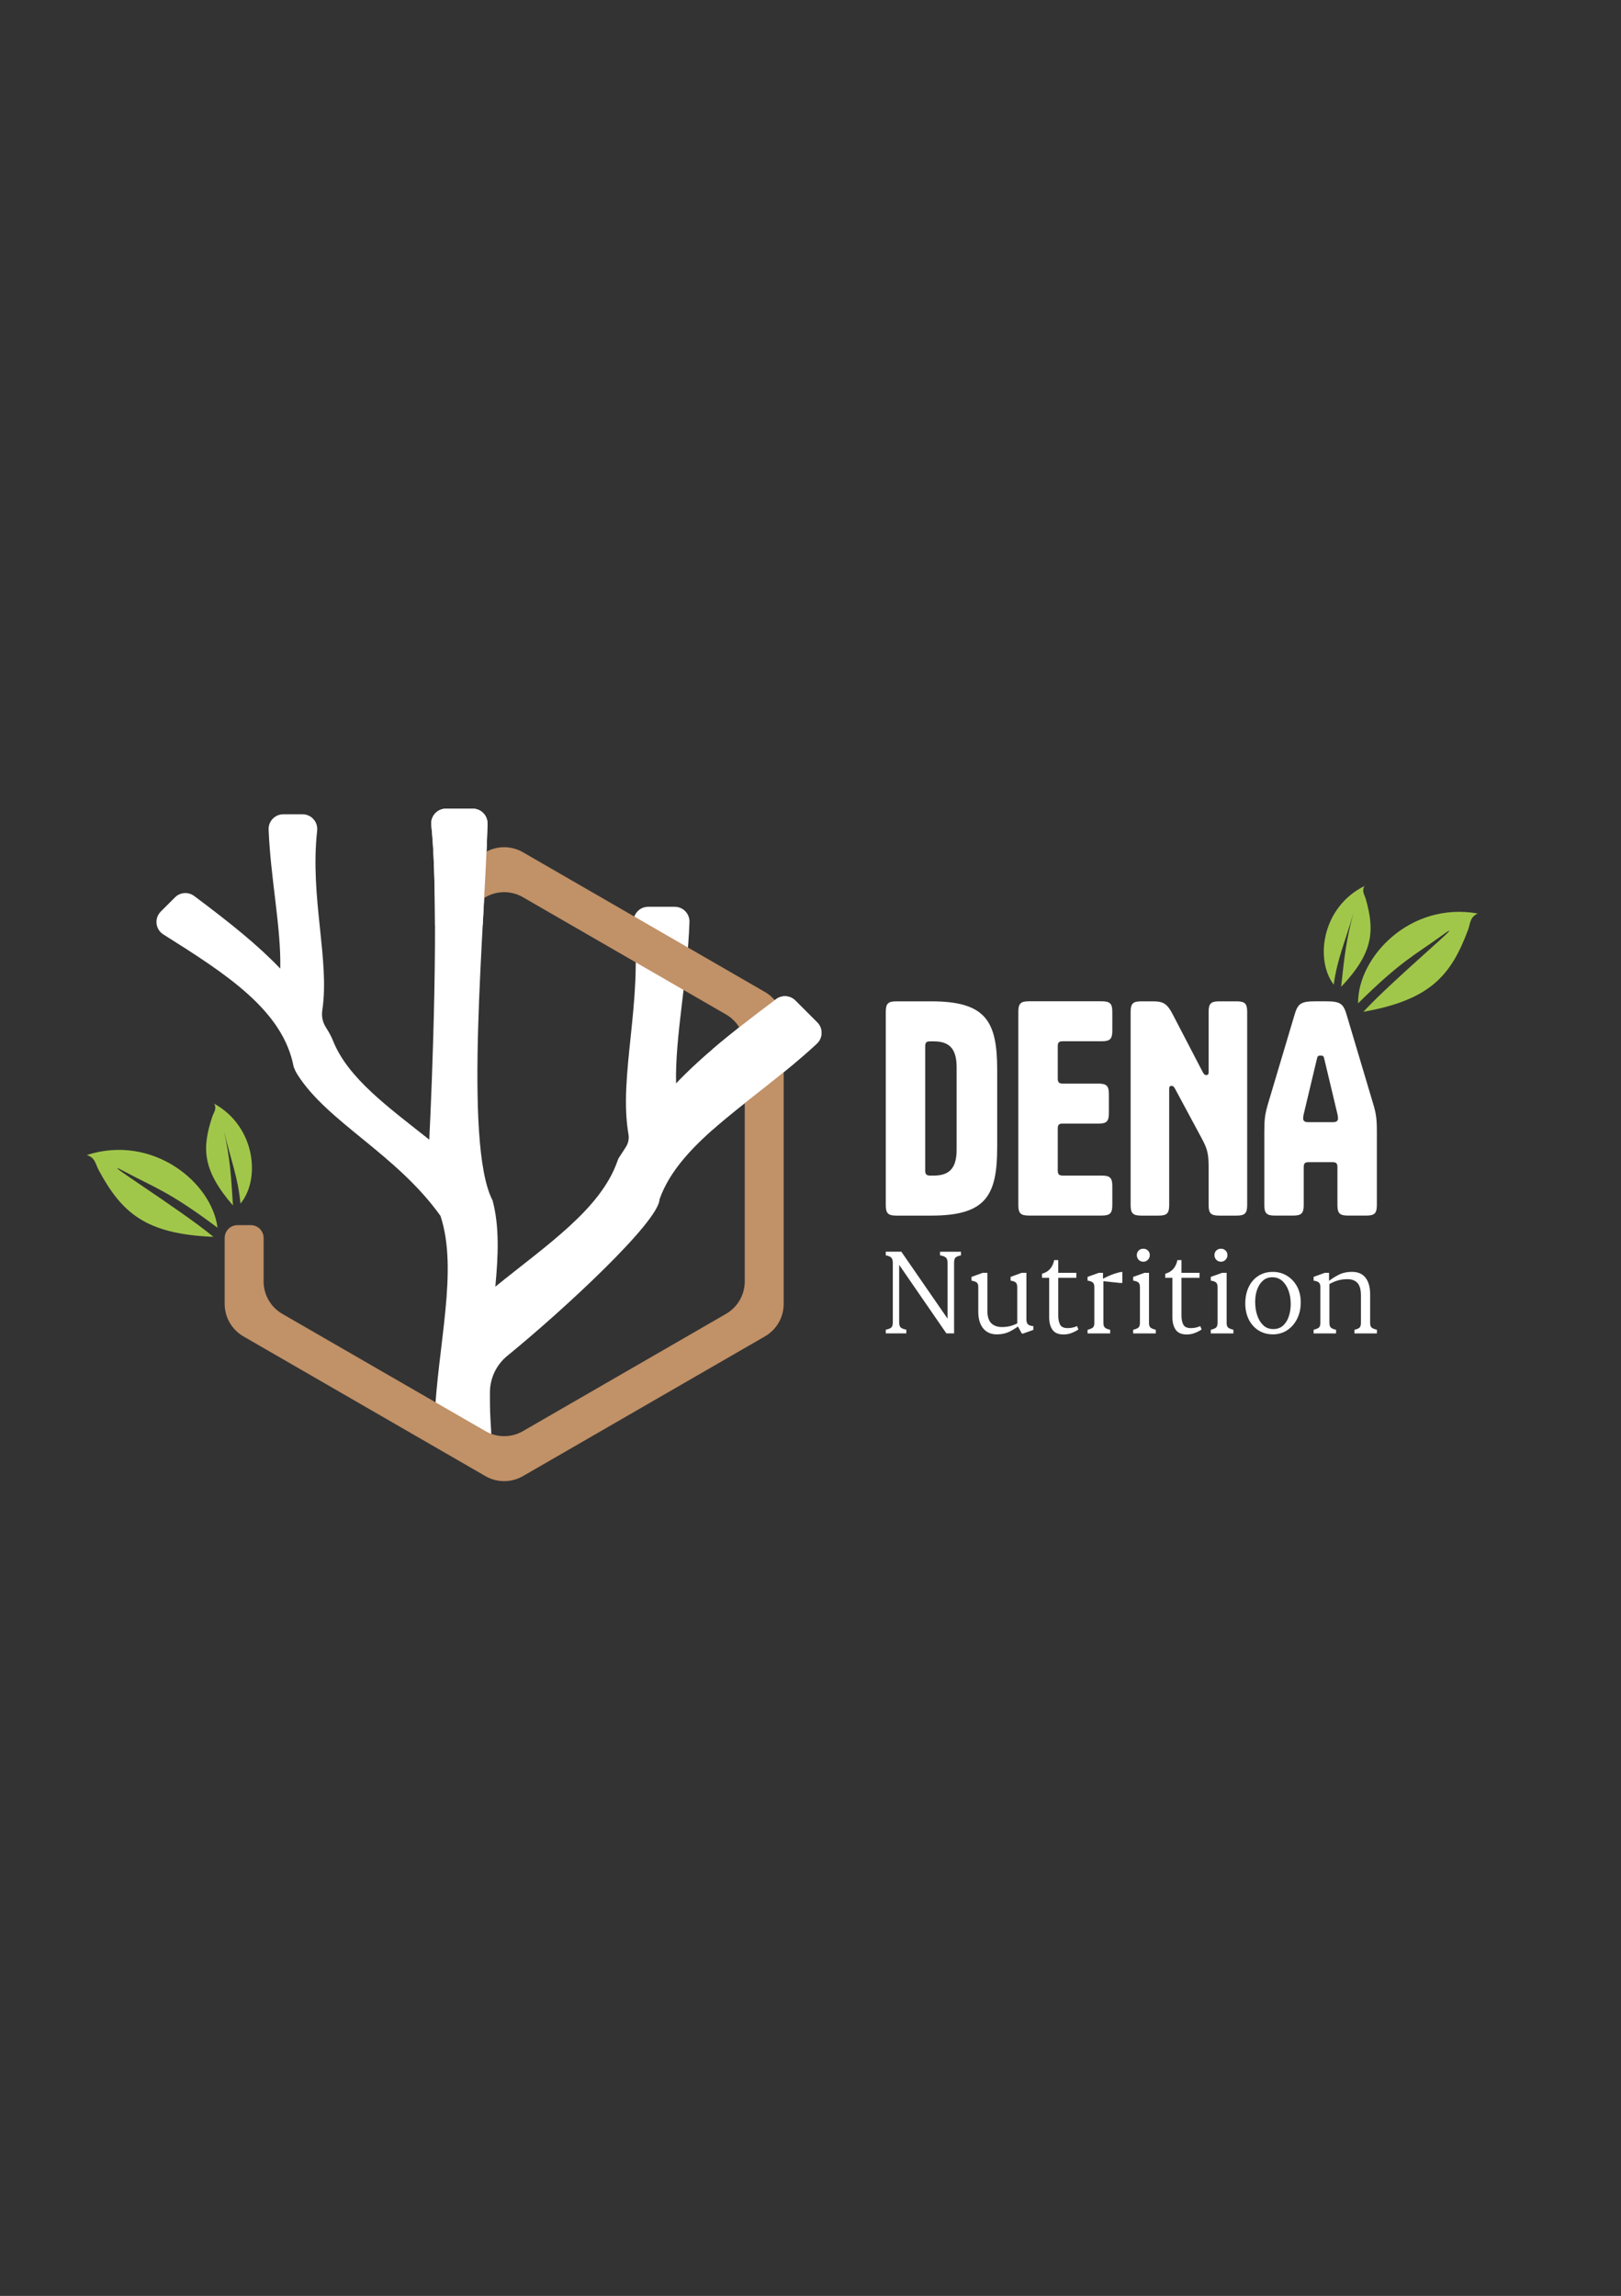 <?xml version="1.0" encoding="UTF-8"?>
<svg xmlns="http://www.w3.org/2000/svg" version="1.1" viewBox="0 0 728.5 1031.81">
  <rect x="0" y="0" width="728.5" height="1031.81" fill="#333333" stroke="none"/>
  <defs>
    <style>
      .cls-1 {
        fill: #fff;
      }

      .cls-2 {
        fill: #a1c74a;
      }

      .cls-3 {
        fill: #c19167;
      }
    </style>
  </defs>
  <!-- Generator: Adobe Illustrator 28.7.1, SVG Export Plug-In . SVG Version: 1.2.0 Build 142)  -->
  <g>
    <g id="Laag_1">
      <g>
        <g>
          <g>
            <path class="cls-1" d="M448.15,480.82v34.67c0,21.83-5.01,30.82-29.66,30.82h-15.66c-3.72,0-4.75-1.03-4.75-4.75v-86.8c0-3.72,1.03-4.75,4.75-4.75h15.66c24.65,0,29.66,8.99,29.66,30.82ZM415.8,470.29v55.73c0,1.67.51,2.31,2.31,2.31h1.41c7.19,0,10.4-3.34,10.4-11.68v-36.98c0-8.35-3.21-11.68-10.4-11.68h-1.41c-1.8,0-2.31.51-2.31,2.31Z"/>
            <path class="cls-1" d="M475.37,484.67c0,1.67.51,2.31,2.31,2.31h15.92c3.72,0,4.75,1.03,4.75,4.75v8.47c0,3.72-1.03,4.75-4.49,4.75h-16.18c-1.8,0-2.31.51-2.31,2.31v18.75c0,1.67.51,2.31,2.31,2.31h17.46c3.72,0,4.75,1.03,4.75,4.75v8.47c0,3.72-1.03,4.75-4.75,4.75h-32.74c-3.72,0-4.75-1.03-4.75-4.75v-86.8c0-3.72,1.03-4.75,4.75-4.75h32.74c3.72,0,4.75,1.03,4.75,4.75v8.47c0,3.72-1.03,4.75-4.75,4.75h-17.46c-1.8,0-2.31.51-2.31,2.31v14.38Z"/>
            <path class="cls-1" d="M542.14,483.13c.77,0,1.03-.39,1.03-1.28v-27.09c0-3.72,1.03-4.75,4.75-4.75h7.83c3.72,0,4.75,1.03,4.75,4.75v86.8c0,3.72-1.03,4.75-4.75,4.75h-7.83c-3.72,0-4.75-1.03-4.75-4.75v-17.59c0-6.03-.9-8.22-3.08-12.33l-11.94-22.21c-.64-1.16-.9-1.41-1.67-1.41s-1.03.39-1.03,1.28v52.26c0,3.72-1.03,4.75-4.75,4.75h-7.83c-3.72,0-4.75-1.03-4.75-4.75v-86.8c0-3.72,1.03-4.75,4.75-4.75h5.01c4.75,0,6.55.77,9.25,6.03l13.35,25.68c.64,1.16.9,1.41,1.67,1.41Z"/>
            <path class="cls-1" d="M581.17,546.3h-8.22c-3.72,0-4.75-1.03-4.75-4.75v-32.87c0-5.65.26-7.96,1.8-13.1l11.68-39.16c1.54-5.39,2.82-6.42,9.5-6.42h4.62c6.68,0,7.96,1.03,9.5,6.42l11.68,39.16c1.54,5.01,1.8,7.45,1.8,13.1v32.87c0,3.72-1.03,4.75-4.75,4.75h-8.22c-3.72,0-4.75-1.03-4.75-4.75v-16.95c0-1.8-.51-2.31-2.31-2.31h-10.53c-1.8,0-2.31.51-2.31,2.31v16.95c0,3.72-1.03,4.75-4.75,4.75ZM601.33,502.64c0-.64-.13-1.28-.26-1.93l-5.91-24.78c-.26-1.28-.51-1.54-1.67-1.54s-1.41.26-1.67,1.54l-5.91,24.78c-.13.64-.26,1.28-.26,1.93,0,1.16.77,1.67,2.18,1.67h11.3c1.41,0,2.18-.51,2.18-1.67Z"/>
          </g>
          <g>
            <path class="cls-1" d="M422.46,564.17v-1.64h9.42v1.64c-1.18.24-1.99.57-2.43.97-.45.41-.67,1.2-.67,2.37v31.73h-3.47l-22.61-32.83,1.4-.18v27.96c0,1.22.24,2.03.73,2.43.49.41,1.32.73,2.49.97v1.64h-9.24v-1.64c1.17-.24,2-.57,2.46-.97.47-.4.7-1.17.7-2.31v-26.75c0-1.09-.22-1.87-.67-2.34-.45-.47-1.28-.82-2.49-1.06v-1.64h6.99l22.37,32.4-1.58,1.28v-28.63c0-1.22-.29-2.05-.88-2.49-.59-.45-1.43-.75-2.52-.91Z"/>
            <path class="cls-1" d="M439.66,578.46c0-1.09-.26-1.81-.79-2.16-.53-.34-1.28-.6-2.25-.76v-1.7l5.05-1.82h2.07v17.02c0,2.59.58,4.47,1.73,5.62,1.16,1.15,2.79,1.73,4.89,1.73,1.7,0,3.27-.25,4.71-.76,1.44-.51,2.58-1.08,3.43-1.73l.24,1.28c-1.26,1.05-2.79,2.07-4.59,3.04-1.8.97-3.86,1.46-6.17,1.46-2.63,0-4.68-.9-6.14-2.71-1.46-1.8-2.19-4.29-2.19-7.45v-11.06ZM457.16,595.54v-17.08c0-1.09-.26-1.82-.79-2.19-.53-.37-1.26-.61-2.19-.73v-1.7l4.98-1.82h2.13v20.97c0,1.05.24,1.79.73,2.22.49.43,1.28.68,2.37.76v1.7l-4.56,1.64h-.61l-2.07-3.77Z"/>
            <path class="cls-1" d="M484.03,595.96l.61,1.52c-.81.57-1.8,1.09-2.98,1.55-1.18.47-2.41.7-3.71.7-2.27,0-3.91-.69-4.92-2.07-1.01-1.38-1.52-3.3-1.52-5.77v-17.63h-3.22v-1.82c1.46-.4,2.64-1.1,3.56-2.1.91-.99,1.55-2.34,1.92-4.04h1.82v24.92c0,1.66.27,3.02.82,4.07.55,1.05,1.69,1.58,3.43,1.58.81,0,1.59-.09,2.34-.27.75-.18,1.37-.4,1.85-.64ZM483.73,574.26h-10.7v-2.25h10.7v2.25Z"/>
            <path class="cls-1" d="M498.92,599.25h-10.15v-1.64c1.01-.24,1.77-.55,2.28-.91.51-.36.76-1.07.76-2.13v-16.11c0-1.05-.25-1.77-.76-2.16-.51-.38-1.27-.64-2.28-.76v-1.7l5.05-1.82h1.88v3.65h.18v18.84c0,1.09.26,1.83.79,2.22.53.39,1.28.68,2.25.88v1.64ZM504.39,571.59v4.98h-1.09l-8.51-.91v-.43c.85-.53,1.82-1.04,2.92-1.55,1.09-.51,2.22-.95,3.37-1.34,1.16-.38,2.26-.64,3.31-.76Z"/>
            <path class="cls-1" d="M519.41,599.25h-10.15v-1.64c1.05-.24,1.82-.56,2.31-.94.49-.38.73-1.1.73-2.16v-16.05c0-1.05-.25-1.77-.76-2.16-.51-.38-1.27-.64-2.28-.76v-1.7l5.11-1.82h2.01v22.55c0,1.05.25,1.76.76,2.13.51.37,1.27.67,2.28.91v1.64ZM510.9,564.05c0-.81.27-1.49.82-2.04.55-.55,1.25-.82,2.1-.82s1.5.27,2.07.82c.57.55.85,1.23.85,2.04s-.28,1.51-.85,2.1c-.57.59-1.26.88-2.07.88-.85,0-1.55-.29-2.1-.88-.55-.59-.82-1.29-.82-2.1Z"/>
            <path class="cls-1" d="M539.41,595.96l.61,1.52c-.81.57-1.8,1.09-2.98,1.55-1.18.47-2.41.7-3.71.7-2.27,0-3.91-.69-4.92-2.07-1.01-1.38-1.52-3.3-1.52-5.77v-17.63h-3.22v-1.82c1.46-.4,2.64-1.1,3.56-2.1.91-.99,1.55-2.34,1.92-4.04h1.82v24.92c0,1.66.27,3.02.82,4.07.55,1.05,1.69,1.58,3.43,1.58.81,0,1.59-.09,2.34-.27.75-.18,1.37-.4,1.85-.64ZM539.1,574.26h-10.7v-2.25h10.7v2.25Z"/>
            <path class="cls-1" d="M554.3,599.25h-10.15v-1.64c1.05-.24,1.82-.56,2.31-.94.49-.38.73-1.1.73-2.16v-16.05c0-1.05-.25-1.77-.76-2.16-.51-.38-1.27-.64-2.28-.76v-1.7l5.11-1.82h2.01v22.55c0,1.05.25,1.76.76,2.13.51.37,1.27.67,2.28.91v1.64ZM545.79,564.05c0-.81.27-1.49.82-2.04.55-.55,1.25-.82,2.1-.82s1.5.27,2.07.82c.57.55.85,1.23.85,2.04s-.28,1.51-.85,2.1c-.57.59-1.26.88-2.07.88-.85,0-1.55-.29-2.1-.88-.55-.59-.82-1.29-.82-2.1Z"/>
            <path class="cls-1" d="M571.99,599.67c-2.39,0-4.52-.59-6.38-1.76-1.86-1.17-3.32-2.81-4.38-4.89-1.05-2.09-1.58-4.51-1.58-7.26s.52-5.26,1.55-7.39c1.03-2.13,2.47-3.79,4.32-4.98,1.84-1.19,4-1.79,6.47-1.79s4.48.58,6.38,1.73c1.9,1.16,3.41,2.76,4.53,4.8,1.11,2.05,1.67,4.45,1.67,7.2s-.55,5.22-1.64,7.39c-1.09,2.17-2.58,3.87-4.47,5.11-1.88,1.24-4.04,1.85-6.47,1.85ZM572.23,597.3c1.78,0,3.25-.53,4.41-1.58,1.15-1.05,2.02-2.44,2.58-4.16.57-1.72.85-3.58.85-5.56,0-2.19-.33-4.19-1-6.02-.67-1.82-1.61-3.27-2.83-4.35-1.22-1.07-2.7-1.61-4.44-1.61s-3.06.5-4.19,1.49c-1.14.99-2.01,2.32-2.61,3.98-.61,1.66-.91,3.53-.91,5.59,0,2.23.31,4.27.94,6.11.63,1.84,1.54,3.32,2.74,4.44,1.19,1.12,2.68,1.67,4.47,1.67Z"/>
            <path class="cls-1" d="M600.44,599.25h-10.09v-1.64c1.01-.24,1.77-.55,2.28-.91.51-.36.76-1.07.76-2.13v-16.11c0-1.05-.25-1.77-.76-2.16-.51-.38-1.27-.64-2.28-.76v-1.7l5.05-1.82h1.88v4.07h.18v18.42c0,1.09.25,1.83.76,2.22.51.39,1.25.68,2.22.88v1.64ZM618.79,599.25h-10.09v-1.64c.97-.2,1.7-.5,2.19-.88.49-.38.73-1.12.73-2.22v-12.28c0-2.67-.53-4.57-1.58-5.68-1.05-1.11-2.55-1.67-4.5-1.67-1.74,0-3.32.23-4.74.7-1.42.47-2.65,1.04-3.71,1.73l-.24-1.34c1.3-1.05,2.83-2.05,4.59-2.98,1.76-.93,3.82-1.4,6.17-1.4,2.71,0,4.75.89,6.11,2.67,1.36,1.78,2.04,4.26,2.04,7.42v12.89c0,1.05.25,1.76.76,2.13.51.37,1.27.67,2.28.91v1.64Z"/>
          </g>
        </g>
        <path class="cls-2" d="M664.12,410.55c-3.62,1.63-3.34,4.62-4.32,7.25-7.67,20.54-16.91,31.54-47.09,36.92,13.83-15.03,50.2-45.12,35.08-34.14-11.91,8.65-18.2,11.28-37.45,30.34-.25-20.71,23.34-45.82,53.78-40.38Z"/>
        <path class="cls-2" d="M613.21,398.19c-1.34,2.38.03,3.91.56,5.75,4.11,14.43,3.47,24.26-11.06,39.57,1.54-13.92,2.2-20.74,5.54-33.13-3.73,12.92-7.27,20.47-8.86,32.13-8.56-11.28-5.26-34.86,13.82-44.33Z"/>
        <path class="cls-1" d="M348.76,449.05c-19.74,14.75-33.41,25.8-44.93,37.84,0,0,0,0,0,0-.45-21.52,5.12-46.85,6.03-72.51.13-3.75-2.87-6.86-6.62-6.86h-11.92c-3.96,0-7.05,3.45-6.58,7.38,4.23,35.26-6.86,68.41-2.3,94.87.35,2.03-.09,4.11-1.23,5.82-1.04,1.58-2.09,3.2-3.15,4.86-.06.09-.11.18-.15.28,0,0,0,0,0,0-.17.35-.32.72-.43,1.09l-.03.1c-7.56,21.45-31.43,37.38-54.84,56.32,0,0,0,0,0,0,1.33-14.09,1.88-27.16-1.25-38.78h0c-13.2-25.4-3.32-124.59-2.26-169.27.09-3.72-2.9-6.78-6.62-6.78h-12.05c-3.94,0-7,3.41-6.59,7.32,3.7,35.08.22,119.29-.92,141.44,0,0,0,0,0,0-18.47-14.66-36.46-27.58-43.18-44.27-.61-1.51-1.33-2.98-2.17-4.38-.39-.64-.82-1.36-1.26-2.07-1.35-2.2-1.86-4.8-1.47-7.35,3.43-22.69-5.65-50.84-2.31-80.78.44-3.93-2.62-7.38-6.58-7.38h-8.61c-3.76,0-6.77,3.13-6.62,6.89.89,22.12,5.63,43.91,5.24,62.47,0,0,0,0,0,0-9.95-10.4-21.74-19.96-38.68-32.63-2.64-1.97-6.33-1.71-8.65.62l-6.37,6.37c-3.01,3.01-2.44,8.03,1.16,10.29,28.63,18,53.73,34.2,58.56,59.49h0c.46,1.24,1.03,2.43,1.74,3.54,13.54,21.38,44.32,35.59,64.23,63.43h0c8.07,24.42-1.18,57.73-2.71,91.78-.22,4.85,3.67,8.9,8.53,8.9l13.42,10.16c4.9,0,3.52-14.27,3.24-19.16-.24-4.21-.28-8.65-.25-12.48.06-6.32,2.92-12.29,7.82-16.29,24.95-20.34,68.14-60.27,68.41-70.35h0c9.3-26.38,43.26-44.41,70.7-69.95,2.75-2.56,2.84-6.89.18-9.55l-9.83-9.83c-2.33-2.33-6.01-2.59-8.65-.62Z"/>
        <path class="cls-3" d="M218.17,383l-21.62,12.48v20.21l21.62-12.48c5.21-3.01,11.62-3.01,16.83,0l91.28,52.7c5.21,3.01,8.42,8.56,8.42,14.58v105.4c0,6.01-3.21,11.57-8.42,14.58l-91.28,52.7c-5.21,3.01-11.62,3.01-16.83,0l-91.28-52.7c-5.21-3.01-8.42-8.56-8.42-14.58v-19.53c0-3.19-2.58-5.77-5.77-5.77h-5.96c-3.19,0-5.77,2.58-5.77,5.77v29.64c0,6.01,3.21,11.57,8.42,14.58l108.78,62.81c5.21,3.01,11.62,3.01,16.83,0l108.78-62.81c5.21-3.01,8.42-8.56,8.42-14.58v-125.61c0-6.01-3.21-11.57-8.42-14.58l-108.78-62.81c-5.21-3.01-11.62-3.01-16.83,0Z"/>
        <path class="cls-1" d="M219.08,370.21c.09-3.72-2.9-6.78-6.62-6.78h-12.05c-3.94,0-7,3.41-6.59,7.32,1.18,11.21,1.63,27.44,1.66,45.06h21.45c.94-17.49,1.87-33.53,2.16-45.6Z"/>
        <path class="cls-1" d="M357.41,449.67c-2.33-2.33-6.01-2.59-8.65-.62-11.27,8.42-20.57,15.64-28.61,22.52v36.23c14-12.42,31.48-24.4,46.9-38.76,2.75-2.56,2.84-6.89.18-9.55l-9.83-9.83Z"/>
        <path class="cls-2" d="M97.77,551.76c-21.67-16.26-28.26-18.02-41.24-24.96-16.47-8.82,23.66,16.04,39.4,29.05-30.63-1.22-41.28-10.86-51.68-30.17-1.33-2.47-1.45-5.47-5.26-6.59,29.42-9.54,56.2,12.13,58.77,32.68Z"/>
        <path class="cls-2" d="M108.06,540.93c-1.06-11.72-4.26-19.43-7.39-32.5,2.77,12.53,3.12,19.37,4.03,33.34-13.82-15.96-14.02-25.81-9.25-40.04.61-1.82,2.05-3.28.82-5.72,18.63,10.33,20.86,34.04,11.79,44.91Z"/>
      </g>
    </g>
  </g>
</svg>